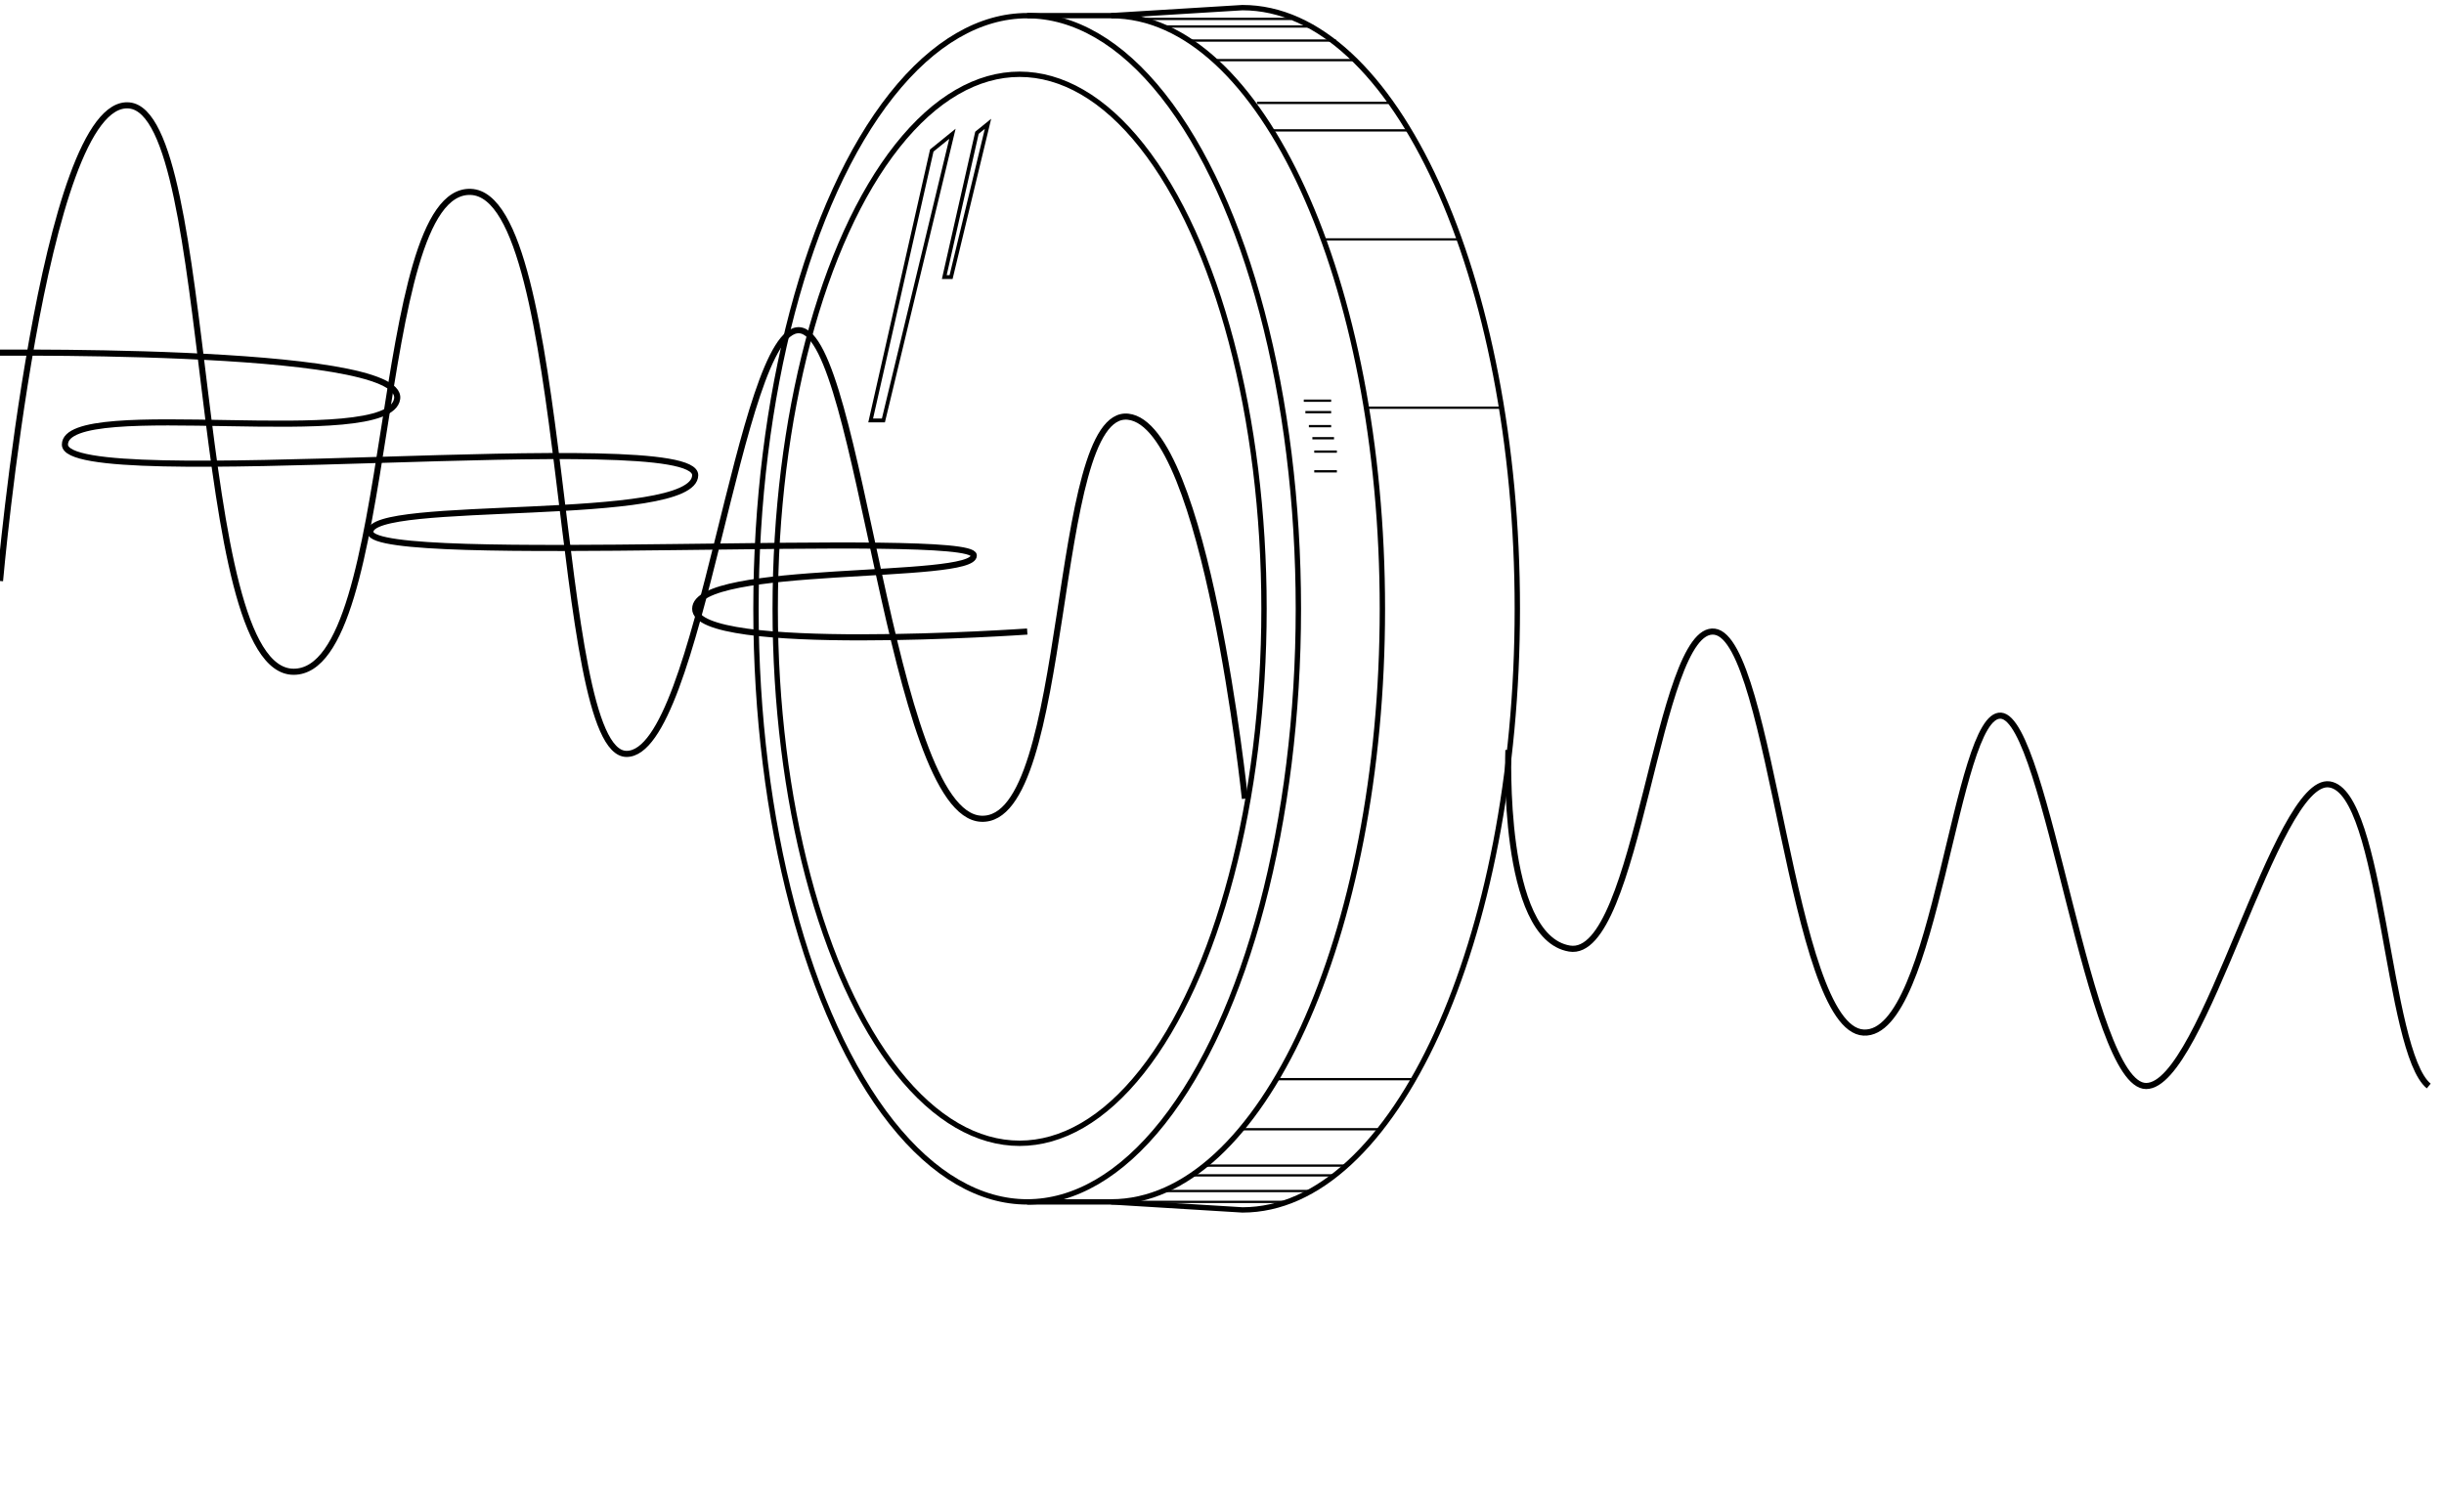 <?xml version="1.0" encoding="utf-8"?>
<!-- Generator: generic, SVG Export Plug-In . SVG Version: 6.00 Build 0)  -->
<!DOCTYPE svg PUBLIC "-//W3C//DTD SVG 1.1//EN" "http://www.w3.org/Graphics/SVG/1.1/DTD/svg11.dtd">
<svg version="1.1" xmlns="http://www.w3.org/2000/svg" xmlns:xlink="http://www.w3.org/1999/xlink" x="0px" y="0px" width="320px"
	 height="198px" viewBox="0 0 320 198" enable-background="new 0 0 320 198" xml:space="preserve">
<g id="Ebene_2">
	<path fill="none" stroke="#000000" stroke-width="0.7" stroke-miterlimit="10" d="M145.492,2.052L162.679,1
		c19.875,0,35.988,35.247,35.988,78.727c0,43.479-16.113,78.727-35.988,78.727l-17.187-1.052"/>
	<path fill="none" stroke="#000000" stroke-width="0.7" stroke-miterlimit="10" d="M134.492,2.052h11
		C165.103,2.052,181,36.828,181,79.727c0,42.898-15.897,77.675-35.508,77.675h-11"/>
	
		<ellipse fill="none" stroke="#000000" stroke-width="0.7" stroke-miterlimit="10" cx="134.491" cy="79.727" rx="35.509" ry="77.675"/>
	<ellipse fill="none" stroke="#000000" stroke-width="0.7" stroke-miterlimit="10" cx="133.5" cy="79.727" rx="32" ry="70"/>
	
		<line fill="none" stroke="#000000" stroke-width="0.3" stroke-miterlimit="10" x1="152.274" y1="155.98" x2="171.766" y2="155.98"/>
	
		<line fill="none" stroke="#000000" stroke-width="0.3" stroke-miterlimit="10" x1="157.746" y1="152.651" x2="176.104" y2="152.651"/>
	<line fill="none" stroke="#000000" stroke-width="0.3" stroke-miterlimit="10" x1="162.53" y1="147.889" x2="181" y2="147.889"/>
	
		<line fill="none" stroke="#000000" stroke-width="0.3" stroke-miterlimit="10" x1="167.121" y1="141.33" x2="185.086" y2="141.33"/>
	<line fill="none" stroke="#000000" stroke-width="0.3" stroke-miterlimit="10" x1="152.274" y1="3.47" x2="172.079" y2="3.47"/>
	<line fill="none" stroke="#000000" stroke-width="0.3" stroke-miterlimit="10" x1="159" y1="7.876" x2="177.409" y2="7.876"/>
	
		<line fill="none" stroke="#000000" stroke-width="0.3" stroke-miterlimit="10" x1="166.479" y1="17.073" x2="184.333" y2="17.073"/>
	
		<line fill="none" stroke="#000000" stroke-width="0.3" stroke-miterlimit="10" x1="173.274" y1="31.354" x2="191.236" y2="31.354"/>
	
		<line fill="none" stroke="#000000" stroke-width="0.3" stroke-miterlimit="10" x1="178.906" y1="53.394" x2="196.649" y2="53.394"/>
	
		<line fill="none" stroke="#000000" stroke-width="0.3" stroke-miterlimit="10" x1="156.023" y1="153.928" x2="174.5" y2="153.928"/>
	
		<line fill="none" stroke="#000000" stroke-width="0.3" stroke-miterlimit="10" x1="147.502" y1="157.401" x2="168.572" y2="157.401"/>
	<line fill="none" stroke="#000000" stroke-width="0.3" stroke-miterlimit="10" x1="149.663" y1="2.477" x2="169.084" y2="2.477"/>
	<line fill="none" stroke="#000000" stroke-width="0.3" stroke-miterlimit="10" x1="155.992" y1="5.31" x2="174.915" y2="5.31"/>
	
		<line fill="none" stroke="#000000" stroke-width="0.3" stroke-miterlimit="10" x1="164.584" y1="13.477" x2="181.834" y2="13.477"/>
	
		<line fill="none" stroke="#000000" stroke-width="0.3" stroke-miterlimit="10" x1="170.708" y1="52.476" x2="174.292" y2="52.476"/>
	
		<line fill="none" stroke="#000000" stroke-width="0.3" stroke-miterlimit="10" x1="170.917" y1="53.976" x2="174.292" y2="53.976"/>
	<line fill="none" stroke="#000000" stroke-width="0.3" stroke-miterlimit="10" x1="171.376" y1="55.81" x2="174.292" y2="55.81"/>
	
		<line fill="none" stroke="#000000" stroke-width="0.3" stroke-miterlimit="10" x1="171.833" y1="57.393" x2="174.667" y2="57.393"/>
	
		<line fill="none" stroke="#000000" stroke-width="0.3" stroke-miterlimit="10" x1="172.079" y1="59.143" x2="175.042" y2="59.143"/>
	
		<line fill="none" stroke="#000000" stroke-width="0.3" stroke-miterlimit="10" x1="172.079" y1="61.726" x2="175.042" y2="61.726"/>
</g>
<g id="Ebene_3">
	<path fill="none" stroke="#000000" stroke-width="0.8" stroke-miterlimit="10" d="M0,76.087c0,0,5.607-63.41,16.931-62.278
		s7.926,74.167,21.514,74.167s10.191-63.41,23.212-62.844c13.022,0.566,10.757,73.601,20.382,73.601s14.72-56.05,22.646-55.483
		c7.926,0.566,11.889,63.41,23.779,63.976c11.889,0.566,9.059-53.785,19.25-52.652S163,104.599,163,104.599"/>
	<path fill="none" stroke="#000000" stroke-width="0.8" stroke-miterlimit="10" d="M197.5,98.227c0,0-1,24.5,8,26s11.5-42.5,19-41.5
		s10,52,19.5,52.5s12-42,18-41.5s11.5,48.5,19,48.5s17-40.5,24-39.5s7.5,35,13,39.5"/>
	<path fill="none" stroke="#000000" stroke-width="0.8" stroke-miterlimit="10" d="M-4.5,46.227c0,0,57.5-1,56.5,6s-43.5-0.5-43.5,6
		s82.548-2.5,82.524,4s-43.024,3-42.524,7.5s78.75-0.375,79,3s-36.452,1-36.476,7S134.5,82.71,134.5,82.71"/>
	<polygon fill="none" stroke="#000000" stroke-width="0.5" stroke-miterlimit="10" points="122,19.713 114,55.06 115.667,55.06 
		124.705,17.518 	"/>
	<polygon fill="none" stroke="#000000" stroke-width="0.5" stroke-miterlimit="10" points="127.916,17.387 123.638,36.289 
		124.528,36.289 129.362,16.213 	"/>
</g>
</svg>
